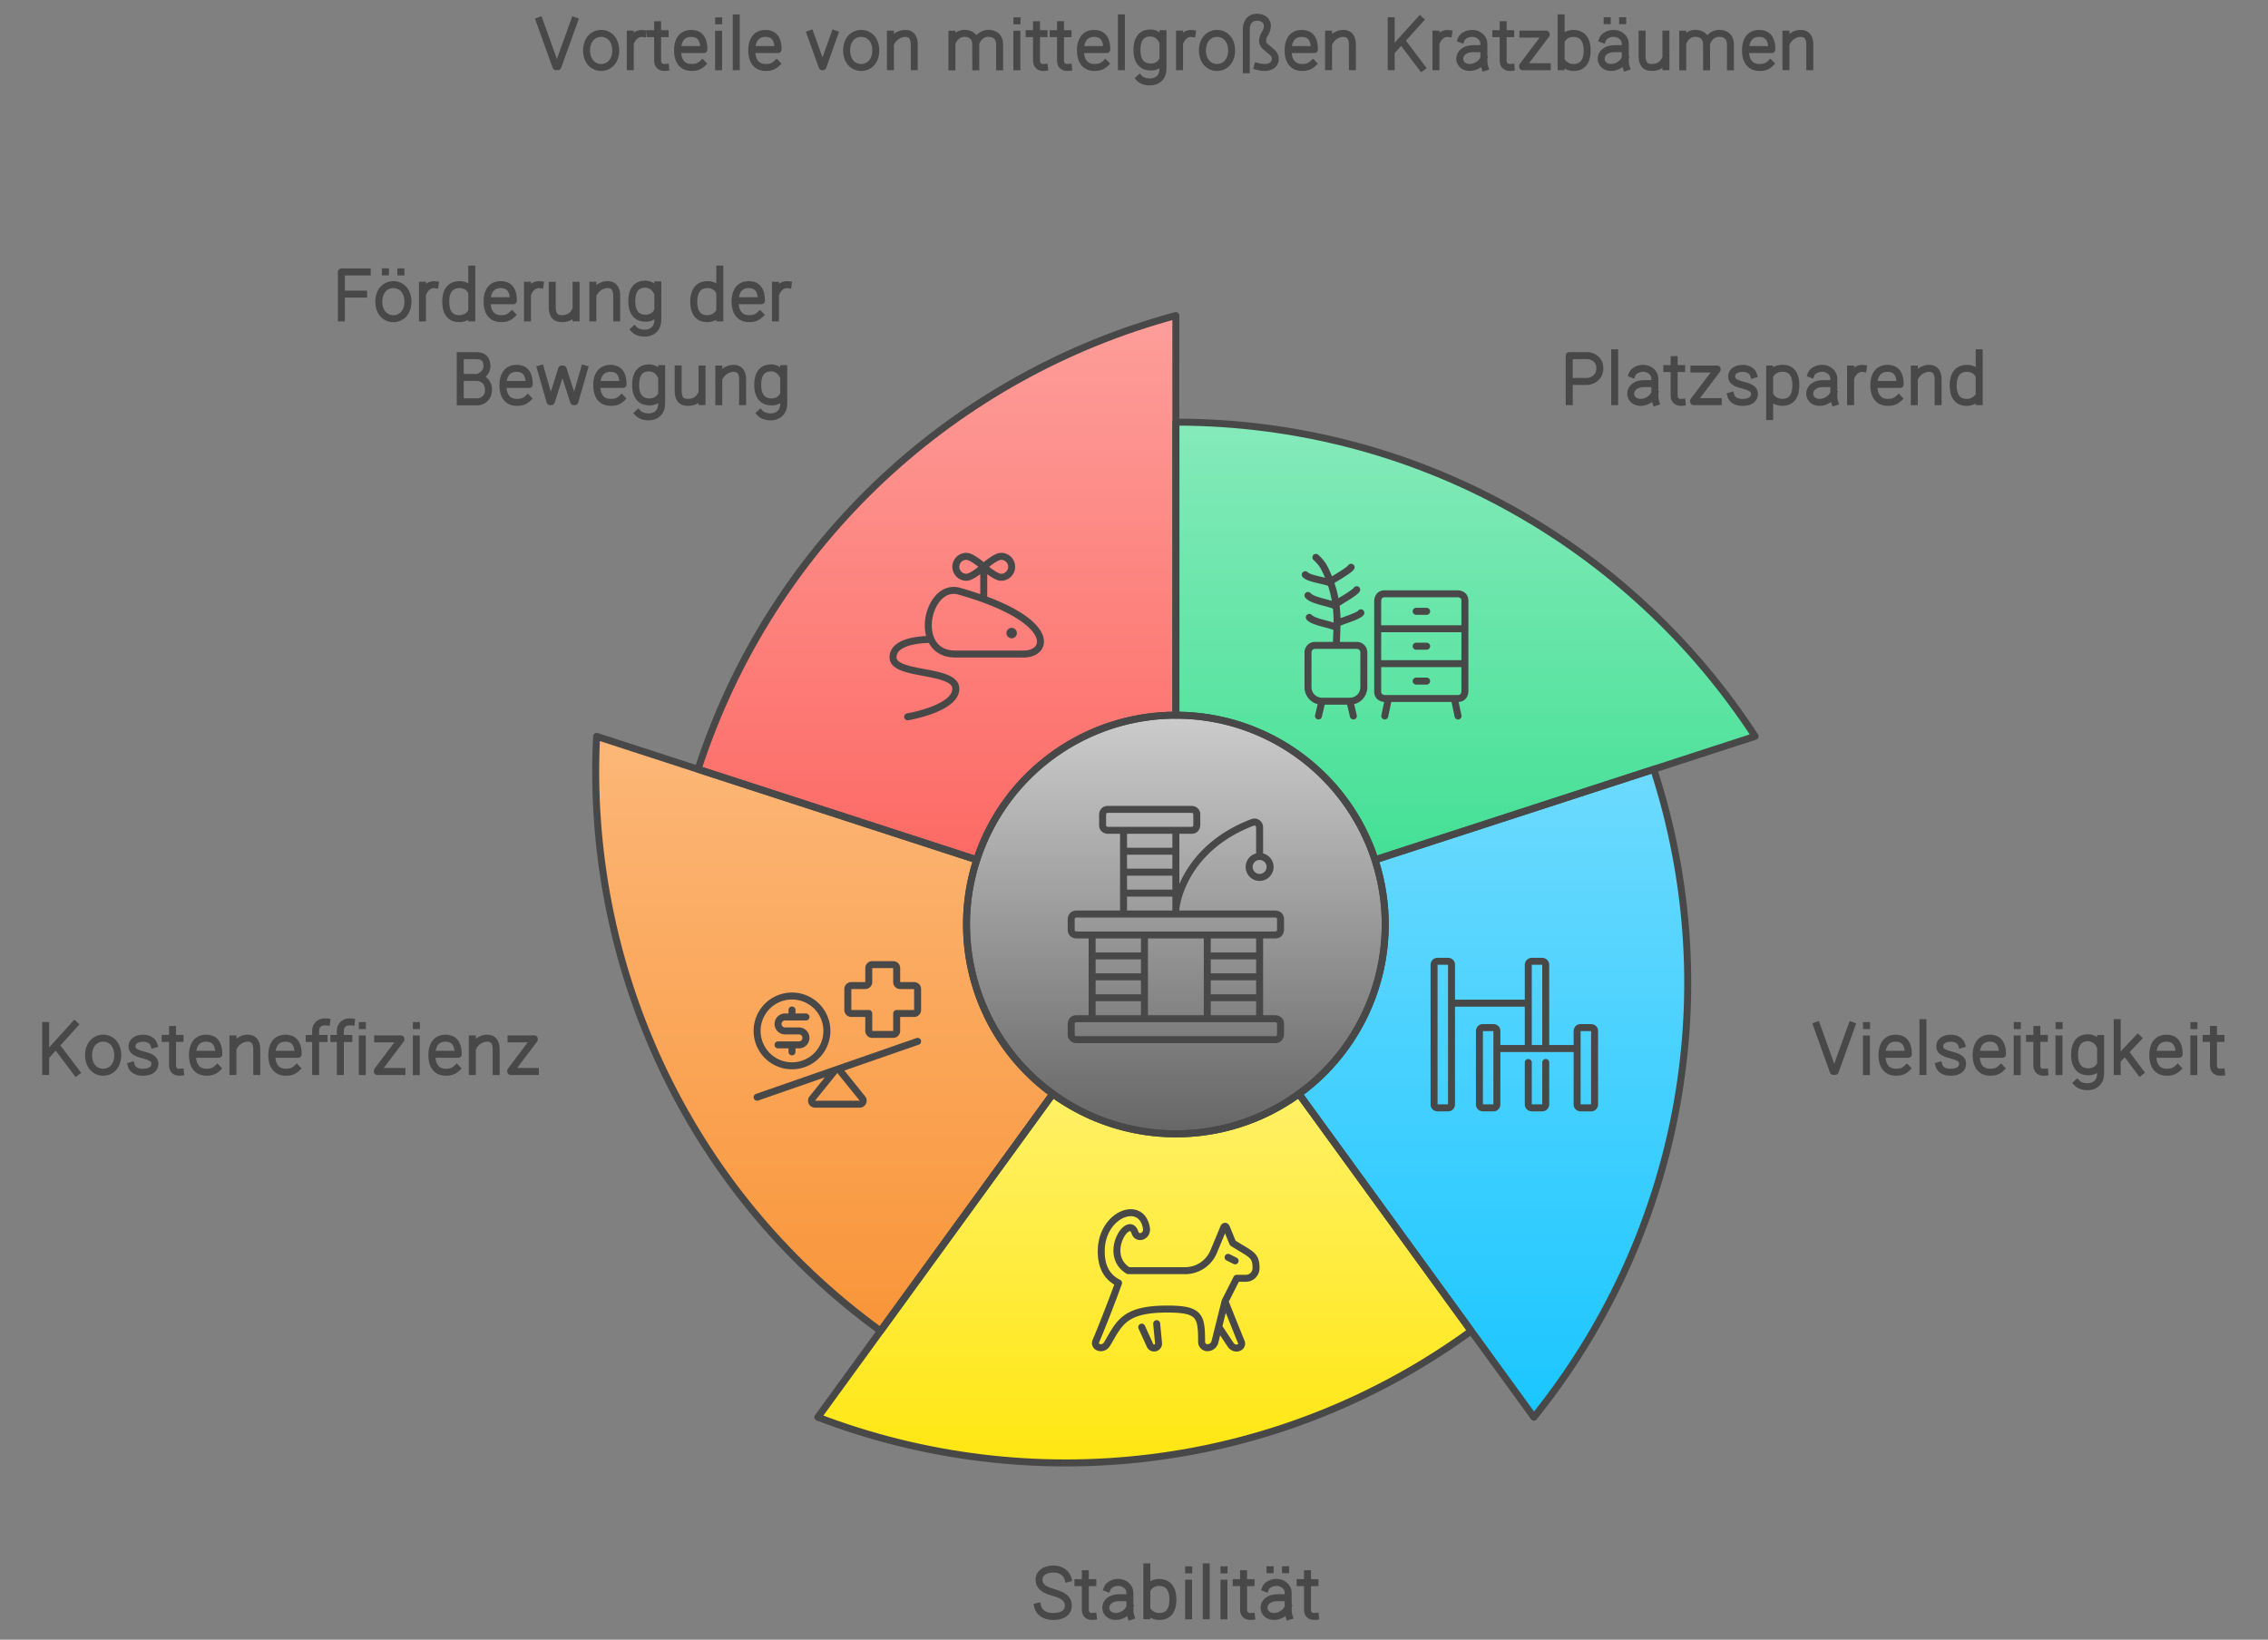 <svg xmlns:xlink="http://www.w3.org/1999/xlink" xmlns="http://www.w3.org/2000/svg" version="1.1" style="fill:none;stroke:none;fill-rule:evenodd;clip-rule:evenodd;stroke-linecap:round;stroke-linejoin:round;stroke-miterlimit:1.5;" viewBox="0 0 650 470" height="470" width="650"><rect x="0" y="0" width="650" height="470" fill="#808080" stroke="none"/><g style="mix-blend-mode:multiply" id="blend"><g transform="matrix(1, 0, 0, 1, 267, 195)" data-sanitized-data-renderer-id="0" data-renderer-id="0" data-sanitized-data-item-index="0" data-item-index="0" data-sanitized-data-item-class="Shape Stroke Fill ScenePart Indexed_0 ColorFillBlack ColorStrokeBlack" data-item-class="Shape Stroke Fill ScenePart Indexed_0 ColorFillBlack ColorStrokeBlack" data-sanitized-data-item-id="0.cr-big_cr_hs629pd2zqbo" data-item-id="0.cr-big_cr_hs629pd2zqbo" data-sanitized-data-item-order="-113629" data-item-order="-113629" id="g-root-0.cr-big_cr_hs629pd2zqbo-fill"><linearGradient y2="1" x2="0" id="0.cr-big_cr_hs629pd2zqbo-fill-gradient"><stop stop-color="#cccccc" offset="0"></stop><stop stop-color="#666666" offset="1"></stop></linearGradient><g transform="matrix(1, 0, 0, 1, -2, -2)" fill="url(#0.cr-big_cr_hs629pd2zqbo-fill-gradient)" stroke="none" id="0.cr-big_cr_hs629pd2zqbo-fill"><g transform="translate(12, 12)" xmlns="http://www.w3.org/2000/svg"><path d="M0 60a60 60 0 1 0 120 0a60 60 0 1 0 -120 0"></path></g></g></g><g transform="matrix(1, 0, 0, 1, 190.056, 80.44)" data-sanitized-data-renderer-id="0" data-renderer-id="0" data-sanitized-data-item-index="5" data-item-index="5" data-sanitized-data-item-class="ScenePart Indexed Fill Stroke ColorStrokeBlack" data-item-class="ScenePart Indexed Fill Stroke ColorStrokeBlack" data-sanitized-data-item-id="5.cu_sy_dcck59d2zr41" data-item-id="5.cu_sy_dcck59d2zr41" data-sanitized-data-item-order="-113627" data-item-order="-113627" id="g-root-5.cu_sy_dcck59d2zr41-fill"><linearGradient y2="1" x2="0" id="5.cu_sy_dcck59d2zr41-fill-gradient"><stop stop-color="#fd9e9a" offset="0"></stop><stop stop-color="#FD6A65" offset="1"></stop></linearGradient><g transform="matrix(1, 0, 0, 1, -2.056, -2.44)" fill="url(#5.cu_sy_dcck59d2zr41-fill-gradient)" stroke="none" id="5.cu_sy_dcck59d2zr41-fill"><g transform="translate(-223, -137)" xmlns="http://www.w3.org/2000/svg"><path d="M 314.944 305.434L 235.056 279.477C 256.547 213.362 309.528 166.279 371.997 149.44L 371.987 263.983C 346.703 263.984 323.19 280.093 314.944 305.434Z"></path></g></g></g><g transform="matrix(1, 0, 0, 1, 157.694, 201.061)" data-sanitized-data-renderer-id="0" data-renderer-id="0" data-sanitized-data-item-index="4" data-item-index="4" data-sanitized-data-item-class="ScenePart Indexed Fill Stroke ColorStrokeBlack" data-item-class="ScenePart Indexed Fill Stroke ColorStrokeBlack" data-sanitized-data-item-id="4.cu_sy_dcck59d2zr40" data-item-id="4.cu_sy_dcck59d2zr40" data-sanitized-data-item-order="-113625" data-item-order="-113625" id="g-root-4.cu_sy_dcck59d2zr40-fill"><linearGradient y2="1" x2="0" id="4.cu_sy_dcck59d2zr40-fill-gradient"><stop stop-color="#fcb778" offset="0"></stop><stop stop-color="#F99539" offset="1"></stop></linearGradient><g transform="matrix(1, 0, 0, 1, -2.694, -2.061)" fill="url(#4.cu_sy_dcck59d2zr40-fill-gradient)" stroke="none" id="4.cu_sy_dcck59d2zr40-fill"><g transform="translate(-190, -258)" xmlns="http://www.w3.org/2000/svg"><path d="M 336.712 372.526L 287.338 440.483C 231.1 399.613 202.694 334.676 205.983 270.061L 314.917 305.467C 307.104 329.513 315.159 356.853 336.712 372.526Z"></path></g></g></g><g transform="matrix(1, 0, 0, 1, 224.399, 303.556)" data-sanitized-data-renderer-id="0" data-renderer-id="0" data-sanitized-data-item-index="3" data-item-index="3" data-sanitized-data-item-class="ScenePart Indexed Fill Stroke ColorStrokeBlack" data-item-class="ScenePart Indexed Fill Stroke ColorStrokeBlack" data-sanitized-data-item-id="3.cu_sy_8wj20td2zr4f" data-item-id="3.cu_sy_8wj20td2zr4f" data-sanitized-data-item-order="-113623" data-item-order="-113623" id="g-root-3.cu_sy_8wj20td2zr4f-fill"><linearGradient y2="1" x2="0" id="3.cu_sy_8wj20td2zr4f-fill-gradient"><stop stop-color="#fff066" offset="0"></stop><stop stop-color="#FFE60A" offset="1"></stop></linearGradient><g transform="matrix(1, 0, 0, 1, -2.399, -2.556)" fill="url(#3.cu_sy_8wj20td2zr4f-fill-gradient)" stroke="none" id="3.cu_sy_8wj20td2zr4f-fill"><g transform="translate(-257, -360)" xmlns="http://www.w3.org/2000/svg"><path d="M 407.246 372.556L 456.62 440.514C 400.371 481.37 329.835 488.319 269.399 465.224L 336.734 372.562C 357.189 387.423 385.68 388.211 407.246 372.556Z"></path></g></g></g><g transform="matrix(1, 0, 0, 1, 362.287, 210.526)" data-sanitized-data-renderer-id="0" data-renderer-id="0" data-sanitized-data-item-index="2" data-item-index="2" data-sanitized-data-item-class="ScenePart Indexed Fill Stroke ColorStrokeBlack" data-item-class="ScenePart Indexed Fill Stroke ColorStrokeBlack" data-sanitized-data-item-id="2.cu_sy_8wj20td2zr4e" data-item-id="2.cu_sy_8wj20td2zr4e" data-sanitized-data-item-order="-113621" data-item-order="-113621" id="g-root-2.cu_sy_8wj20td2zr4e-fill"><linearGradient y2="1" x2="0" id="2.cu_sy_8wj20td2zr4e-fill-gradient"><stop stop-color="#6ddafe" offset="0"></stop><stop stop-color="#1AC6FF" offset="1"></stop></linearGradient><g transform="matrix(1, 0, 0, 1, -2.287, -2.526)" fill="url(#2.cu_sy_8wj20td2zr4e-fill-gradient)" stroke="none" id="2.cu_sy_8wj20td2zr4e-fill"><g transform="translate(-395, -267)" xmlns="http://www.w3.org/2000/svg"><path d="M 429.071 305.483L 508.96 279.526C 530.434 345.647 515.247 414.878 474.606 465.22L 407.287 372.546C 427.742 357.685 437.296 330.831 429.071 305.483Z"></path></g></g></g><g transform="matrix(1, 0, 0, 1, 327.026, 111)" data-sanitized-data-renderer-id="0" data-renderer-id="0" data-sanitized-data-item-index="1" data-item-index="1" data-sanitized-data-item-class="ScenePart Indexed Indexed_1 Fill Stroke ColorStrokeBlack" data-item-class="ScenePart Indexed Indexed_1 Fill Stroke ColorStrokeBlack" data-sanitized-data-item-id="1.cu_sy_hs629pd2zqbp" data-item-id="1.cu_sy_hs629pd2zqbp" data-sanitized-data-item-order="-113619" data-item-order="-113619" id="g-root-1.cu_sy_hs629pd2zqbp-fill"><linearGradient y2="1" x2="0" id="1.cu_sy_hs629pd2zqbp-fill-gradient"><stop stop-color="#85eaba" offset="0"></stop><stop stop-color="#44E095" offset="1"></stop></linearGradient><g transform="matrix(1, 0, 0, 1, -2.026, -2)" fill="url(#1.cu_sy_hs629pd2zqbp-fill-gradient)" stroke="none" id="1.cu_sy_hs629pd2zqbp-fill"><g transform="translate(-360, -168)" xmlns="http://www.w3.org/2000/svg"><path d="M 372.026 264L 372.026 180C 441.547 180.009 502.697 215.847 538.015 270.055L 429.075 305.441C 421.261 281.395 398.674 264.011 372.026 264Z"></path></g></g></g><g transform="matrix(1, 0, 0, 1, 141, -9)" data-sanitized-data-renderer-id="0" data-renderer-id="0" data-sanitized-data-item-index="none" data-item-index="none" data-sanitized-data-item-class="Label Stroke SceneTarget SceneTitle ColorStrokeBlack" data-item-class="Label Stroke SceneTarget SceneTitle ColorStrokeBlack" data-sanitized-data-item-id="tx_vorteile_dcck59d2zr42" data-item-id="tx_vorteile_dcck59d2zr42" data-sanitized-data-item-order="0" data-item-order="0" id="g-root-tx_vorteile_dcck59d2zr42-fill"></g><g transform="matrix(1, 0, 0, 1, 75, 63)" data-sanitized-data-renderer-id="0" data-renderer-id="0" data-sanitized-data-item-index="5" data-item-index="5" data-sanitized-data-item-class="Label Stroke SceneTarget Indexed ColorStrokeBlack" data-item-class="Label Stroke SceneTarget Indexed ColorStrokeBlack" data-sanitized-data-item-id="tx_frderung_4gpjwdd2zrwr" data-item-id="tx_frderung_4gpjwdd2zrwr" data-sanitized-data-item-order="0" data-item-order="0" id="g-root-tx_frderung_4gpjwdd2zrwr-fill"></g><g transform="matrix(1, 0, 0, 1, 435, 87)" data-sanitized-data-renderer-id="0" data-renderer-id="0" data-sanitized-data-item-index="1" data-item-index="1" data-sanitized-data-item-class="Label Stroke SceneTarget Indexed Indexed_1 ColorStrokeBlack" data-item-class="Label Stroke SceneTarget Indexed Indexed_1 ColorStrokeBlack" data-sanitized-data-item-id="tx_platzspa_1q6zkl9d2zq4v" data-item-id="tx_platzspa_1q6zkl9d2zq4v" data-sanitized-data-item-order="0" data-item-order="0" id="g-root-tx_platzspa_1q6zkl9d2zq4v-fill"></g><g transform="matrix(1, 0, 0, 1, 243.067, 148.465)" data-sanitized-data-renderer-id="0" data-renderer-id="0" data-sanitized-data-item-index="5" data-item-index="5" data-sanitized-data-item-class="Icon Stroke SceneTarget Indexed InsideFill InsideColorFill ColorStrokeBlack" data-item-class="Icon Stroke SceneTarget Indexed InsideFill InsideColorFill ColorStrokeBlack" data-sanitized-data-item-id="toy_18hkzctd2zrim" data-item-id="toy_18hkzctd2zrim" data-sanitized-data-item-order="0" data-item-order="0" id="g-root-toy_18hkzctd2zrim-fill"></g><g transform="matrix(1, 0, 0, 1, 362.975, 148.495)" data-sanitized-data-renderer-id="0" data-renderer-id="0" data-sanitized-data-item-index="1" data-item-index="1" data-sanitized-data-item-class="Icon Stroke SceneTarget Indexed Indexed_1 InsideFill InsideColorFill ColorStrokeBlack" data-item-class="Icon Stroke SceneTarget Indexed Indexed_1 InsideFill InsideColorFill ColorStrokeBlack" data-sanitized-data-item-id="15_1q6d3i5d35cef" data-item-id="15_1q6d3i5d35cef" data-sanitized-data-item-order="0" data-item-order="0" id="g-root-15_1q6d3i5d35cef-fill"></g><g transform="matrix(1, 0, 0, 1, 291, 218.996)" data-sanitized-data-renderer-id="0" data-renderer-id="0" data-sanitized-data-item-index="0" data-item-index="0" data-sanitized-data-item-class="Icon Stroke SceneTarget InsideFill InsideColorFill InsideBlackFill ColorStrokeBlack" data-item-class="Icon Stroke SceneTarget InsideFill InsideColorFill InsideBlackFill ColorStrokeBlack" data-sanitized-data-item-id="scra_1hd7zlpd2zqpx" data-item-id="scra_1hd7zlpd2zqpx" data-sanitized-data-item-order="0" data-item-order="0" id="g-root-scra_1hd7zlpd2zqpx-fill"></g><g transform="matrix(1, 0, 0, 1, 205.984, 262.495)" data-sanitized-data-renderer-id="0" data-renderer-id="0" data-sanitized-data-item-index="4" data-item-index="4" data-sanitized-data-item-class="Icon Stroke SceneTarget Indexed InsideFill InsideColorFill ColorStrokeBlack" data-item-class="Icon Stroke SceneTarget Indexed InsideFill InsideColorFill ColorStrokeBlack" data-sanitized-data-item-id="chea_18hkzctd2zrin" data-item-id="chea_18hkzctd2zrin" data-sanitized-data-item-order="0" data-item-order="0" id="g-root-chea_18hkzctd2zrin-fill"></g><g transform="matrix(1, 0, 0, 1, 400, 262.544)" data-sanitized-data-renderer-id="0" data-renderer-id="0" data-sanitized-data-item-index="2" data-item-index="2" data-sanitized-data-item-class="Icon Stroke SceneTarget Indexed InsideFill InsideColorFill ColorStrokeBlack" data-item-class="Icon Stroke SceneTarget Indexed InsideFill InsideColorFill ColorStrokeBlack" data-sanitized-data-item-id="clim_142dybhd2zp54" data-item-id="clim_142dybhd2zp54" data-sanitized-data-item-order="0" data-item-order="0" id="g-root-clim_142dybhd2zp54-fill"></g><g transform="matrix(1, 0, 0, 1, -9, 279)" data-sanitized-data-renderer-id="0" data-renderer-id="0" data-sanitized-data-item-index="4" data-item-index="4" data-sanitized-data-item-class="Label Stroke SceneTarget Indexed ColorStrokeBlack" data-item-class="Label Stroke SceneTarget Indexed ColorStrokeBlack" data-sanitized-data-item-id="tx_kostenef_1iiv1d2zpj8" data-item-id="tx_kostenef_1iiv1d2zpj8" data-sanitized-data-item-order="0" data-item-order="0" id="g-root-tx_kostenef_1iiv1d2zpj8-fill"></g><g transform="matrix(1, 0, 0, 1, 507, 279)" data-sanitized-data-renderer-id="0" data-renderer-id="0" data-sanitized-data-item-index="2" data-item-index="2" data-sanitized-data-item-class="Label Stroke SceneTarget Indexed ColorStrokeBlack" data-item-class="Label Stroke SceneTarget Indexed ColorStrokeBlack" data-sanitized-data-item-id="tx_vielseit_1q6zkl9d2zq4u" data-item-id="tx_vielseit_1q6zkl9d2zq4u" data-sanitized-data-item-order="0" data-item-order="0" id="g-root-tx_vielseit_1q6zkl9d2zq4u-fill"></g><g transform="matrix(1, 0, 0, 1, 302.974, 333)" data-sanitized-data-renderer-id="0" data-renderer-id="0" data-sanitized-data-item-index="3" data-item-index="3" data-sanitized-data-item-class="Icon Stroke SceneTarget Indexed InsideFill InsideColorFill ColorStrokeBlack" data-item-class="Icon Stroke SceneTarget Indexed InsideFill InsideColorFill ColorStrokeBlack" data-sanitized-data-item-id="cat_dkgq9pd32iha" data-item-id="cat_dkgq9pd32iha" data-sanitized-data-item-order="0" data-item-order="0" id="g-root-cat_dkgq9pd32iha-fill"></g><g transform="matrix(1, 0, 0, 1, 279, 435)" data-sanitized-data-renderer-id="0" data-renderer-id="0" data-sanitized-data-item-index="3" data-item-index="3" data-sanitized-data-item-class="Label Stroke SceneTarget Indexed ColorStrokeBlack" data-item-class="Label Stroke SceneTarget Indexed ColorStrokeBlack" data-sanitized-data-item-id="tx_stabilit_1iiv1d2zpj9" data-item-id="tx_stabilit_1iiv1d2zpj9" data-sanitized-data-item-order="0" data-item-order="0" id="g-root-tx_stabilit_1iiv1d2zpj9-fill"></g><g transform="matrix(1, 0, 0, 1, 267, 195)" data-sanitized-data-renderer-id="0" data-renderer-id="0" data-sanitized-data-item-index="0" data-item-index="0" data-sanitized-data-item-class="Shape Stroke Fill ScenePart Indexed_0 ColorFillBlack ColorStrokeBlack" data-item-class="Shape Stroke Fill ScenePart Indexed_0 ColorFillBlack ColorStrokeBlack" data-sanitized-data-item-id="0.cr-big_cr_hs629pd2zqbo" data-item-id="0.cr-big_cr_hs629pd2zqbo" data-sanitized-data-item-order="-113629" data-item-order="-113629" id="g-root-0.cr-big_cr_hs629pd2zqbo-stroke"><g transform="matrix(1, 0, 0, 1, -2, -2)" stroke-width="2" stroke="#484848" stroke-miterlimit="1.5" stroke-linejoin="round" stroke-linecap="round" fill="none" id="0.cr-big_cr_hs629pd2zqbo-stroke"><g transform="translate(12, 12)" xmlns="http://www.w3.org/2000/svg"><path d="M0 60a60 60 0 1 0 120 0a60 60 0 1 0 -120 0"></path></g></g></g><g transform="matrix(1, 0, 0, 1, 190.056, 80.44)" data-sanitized-data-renderer-id="0" data-renderer-id="0" data-sanitized-data-item-index="5" data-item-index="5" data-sanitized-data-item-class="ScenePart Indexed Fill Stroke ColorStrokeBlack" data-item-class="ScenePart Indexed Fill Stroke ColorStrokeBlack" data-sanitized-data-item-id="5.cu_sy_dcck59d2zr41" data-item-id="5.cu_sy_dcck59d2zr41" data-sanitized-data-item-order="-113627" data-item-order="-113627" id="g-root-5.cu_sy_dcck59d2zr41-stroke"><g transform="matrix(1, 0, 0, 1, -2.056, -2.44)" stroke-width="2" stroke="#484848" stroke-miterlimit="1.5" stroke-linejoin="round" stroke-linecap="round" fill="none" id="5.cu_sy_dcck59d2zr41-stroke"><g transform="translate(-223, -137)" xmlns="http://www.w3.org/2000/svg"><path d="M 314.944 305.435L 235.056 279.477C 256.547 213.362 309.528 166.279 371.997 149.44L 371.987 263.984C 346.703 263.984 323.19 280.094 314.944 305.435Z"></path></g></g></g><g transform="matrix(1, 0, 0, 1, 157.694, 201.061)" data-sanitized-data-renderer-id="0" data-renderer-id="0" data-sanitized-data-item-index="4" data-item-index="4" data-sanitized-data-item-class="ScenePart Indexed Fill Stroke ColorStrokeBlack" data-item-class="ScenePart Indexed Fill Stroke ColorStrokeBlack" data-sanitized-data-item-id="4.cu_sy_dcck59d2zr40" data-item-id="4.cu_sy_dcck59d2zr40" data-sanitized-data-item-order="-113625" data-item-order="-113625" id="g-root-4.cu_sy_dcck59d2zr40-stroke"><g transform="matrix(1, 0, 0, 1, -2.694, -2.061)" stroke-width="2" stroke="#484848" stroke-miterlimit="1.5" stroke-linejoin="round" stroke-linecap="round" fill="none" id="4.cu_sy_dcck59d2zr40-stroke"><g transform="translate(-190, -258)" xmlns="http://www.w3.org/2000/svg"><path d="M 336.712 372.526L 287.338 440.483C 231.1 399.613 202.694 334.676 205.983 270.061L 314.917 305.467C 307.104 329.513 315.159 356.853 336.712 372.526Z"></path></g></g></g><g transform="matrix(1, 0, 0, 1, 224.399, 303.556)" data-sanitized-data-renderer-id="0" data-renderer-id="0" data-sanitized-data-item-index="3" data-item-index="3" data-sanitized-data-item-class="ScenePart Indexed Fill Stroke ColorStrokeBlack" data-item-class="ScenePart Indexed Fill Stroke ColorStrokeBlack" data-sanitized-data-item-id="3.cu_sy_8wj20td2zr4f" data-item-id="3.cu_sy_8wj20td2zr4f" data-sanitized-data-item-order="-113623" data-item-order="-113623" id="g-root-3.cu_sy_8wj20td2zr4f-stroke"><g transform="matrix(1, 0, 0, 1, -2.399, -2.556)" stroke-width="2" stroke="#484848" stroke-miterlimit="1.5" stroke-linejoin="round" stroke-linecap="round" fill="none" id="3.cu_sy_8wj20td2zr4f-stroke"><g transform="translate(-257, -360)" xmlns="http://www.w3.org/2000/svg"><path d="M 407.246 372.556L 456.62 440.514C 400.371 481.37 329.835 488.319 269.399 465.224L 336.734 372.562C 357.189 387.423 385.68 388.211 407.246 372.556Z"></path></g></g></g><g transform="matrix(1, 0, 0, 1, 362.287, 210.526)" data-sanitized-data-renderer-id="0" data-renderer-id="0" data-sanitized-data-item-index="2" data-item-index="2" data-sanitized-data-item-class="ScenePart Indexed Fill Stroke ColorStrokeBlack" data-item-class="ScenePart Indexed Fill Stroke ColorStrokeBlack" data-sanitized-data-item-id="2.cu_sy_8wj20td2zr4e" data-item-id="2.cu_sy_8wj20td2zr4e" data-sanitized-data-item-order="-113621" data-item-order="-113621" id="g-root-2.cu_sy_8wj20td2zr4e-stroke"><g transform="matrix(1, 0, 0, 1, -2.287, -2.526)" stroke-width="2" stroke="#484848" stroke-miterlimit="1.5" stroke-linejoin="round" stroke-linecap="round" fill="none" id="2.cu_sy_8wj20td2zr4e-stroke"><g transform="translate(-395, -267)" xmlns="http://www.w3.org/2000/svg"><path d="M 429.071 305.483L 508.96 279.526C 530.435 345.647 515.247 414.878 474.606 465.22L 407.287 372.546C 427.742 357.685 437.296 330.831 429.071 305.483Z"></path></g></g></g><g transform="matrix(1, 0, 0, 1, 327.026, 111)" data-sanitized-data-renderer-id="0" data-renderer-id="0" data-sanitized-data-item-index="1" data-item-index="1" data-sanitized-data-item-class="ScenePart Indexed Indexed_1 Fill Stroke ColorStrokeBlack" data-item-class="ScenePart Indexed Indexed_1 Fill Stroke ColorStrokeBlack" data-sanitized-data-item-id="1.cu_sy_hs629pd2zqbp" data-item-id="1.cu_sy_hs629pd2zqbp" data-sanitized-data-item-order="-113619" data-item-order="-113619" id="g-root-1.cu_sy_hs629pd2zqbp-stroke"><g transform="matrix(1, 0, 0, 1, -2.026, -2)" stroke-width="2" stroke="#484848" stroke-miterlimit="1.5" stroke-linejoin="round" stroke-linecap="round" fill="none" id="1.cu_sy_hs629pd2zqbp-stroke"><g transform="translate(-360, -168)" xmlns="http://www.w3.org/2000/svg"><path d="M 372.026 264L 372.026 180C 441.547 180.009 502.696 215.847 538.015 270.055L 429.075 305.441C 421.261 281.395 398.674 264.011 372.026 264Z"></path></g></g></g><g transform="matrix(1, 0, 0, 1, 141, -9)" data-sanitized-data-renderer-id="0" data-renderer-id="0" data-sanitized-data-item-index="none" data-item-index="none" data-sanitized-data-item-class="Label Stroke SceneTarget SceneTitle ColorStrokeBlack" data-item-class="Label Stroke SceneTarget SceneTitle ColorStrokeBlack" data-sanitized-data-item-id="tx_vorteile_dcck59d2zr42" data-item-id="tx_vorteile_dcck59d2zr42" data-sanitized-data-item-order="0" data-item-order="0" id="g-root-tx_vorteile_dcck59d2zr42-stroke"><g transform="matrix(1, 0, 0, 1, 1, 1)" stroke-width="2" stroke="#484848" stroke-miterlimit="4" stroke-linejoin="miter" stroke-linecap="square" fill="none" id="tx_vorteile_dcck59d2zr42-stroke"><g transform="translate(193, 9)" xmlns="http://www.w3.org/2000/svg"><path d="M-170.378 4.93L-175.116 18.102L-175.677 18.102L-180.4 4.93 M-158.533 13.457C-158.533 16.522 -160.404 18.34 -162.712 18.34C-165.02 18.34 -166.891 16.522 -166.891 13.457C-166.891 10.392 -165.02 8.573 -162.712 8.573C-160.404 8.573 -158.533 10.392 -158.533 13.457Z M-150.735 8.609C-152.116 8.419 -153.364 9.319 -154.006 10.619M-154.361 8.773V18.123 M-144.261 18.326C-145.67 18.465 -146.528 17.732 -146.528 16.387V6.081M-144.378 8.642H-146.142M-148.638 8.642H-146.905 M-133.703 17.218C-134.676 18.155 -135.701 18.339 -136.886 18.339C-138.955 18.339 -140.818 17.028 -140.818 13.456C-140.818 9.884 -139.009 8.573 -136.94 8.573C-134.872 8.573 -133.268 9.63 -133.268 13.201H-140.488 M-129.042 4.971H-129.018M-129.058 8.804V18.145 M-123.994 4.125V18.126 M-112.433 17.218C-113.406 18.155 -114.431 18.339 -115.616 18.339C-117.685 18.339 -119.548 17.028 -119.548 13.456C-119.548 9.884 -117.739 8.573 -115.67 8.573C-113.602 8.573 -111.998 9.63 -111.998 13.201H-119.218 M-95.797 8.691L-99.167 18.119L-99.368 18.119L-102.772 8.691 M-84.003 13.457C-84.003 16.522 -85.874 18.34 -88.182 18.34C-90.49 18.34 -92.361 16.522 -92.361 13.457C-92.361 10.392 -90.49 8.573 -88.182 8.573C-85.874 8.573 -84.003 10.392 -84.003 13.457Z M-79.811 8.78L-79.811 18.128M-72.977 18.128V12.074C-72.977 11.362 -72.881 8.79 -75.264 8.587C-77.022 8.437 -78.711 9.562 -79.487 10.956 M-62.18 8.814L-62.18 18.162M-55.346 18.162L-55.357 11.47C-55.421 10.526 -55.788 9.078 -57.662 8.649C-59.602 8.205 -61.082 9.248 -61.818 10.595M-48.511 18.162V12.108C-48.511 11.396 -48.396 9.206 -50.827 8.649C-52.856 8.184 -54.391 9.347 -55.091 10.783 M-43.552 4.971H-43.528M-43.568 8.804V18.145 M-35.671 18.326C-37.08 18.465 -37.938 17.732 -37.938 16.387V6.081M-35.788 8.642H-37.552M-40.048 8.642H-38.315 M-28.791 18.326C-30.2 18.465 -31.058 17.732 -31.058 16.387V6.081M-28.908 8.642H-30.672M-33.168 8.642H-31.435 M-18.233 17.218C-19.206 18.155 -20.231 18.339 -21.416 18.339C-23.485 18.339 -25.348 17.028 -25.348 13.456C-25.348 9.884 -23.539 8.573 -21.47 8.573C-19.402 8.573 -17.798 9.63 -17.798 13.201H-25.018 M-13.614 4.125V18.126 M-1.691 8.652V18.654C-1.691 23.351 -6.984 23.001 -8.419 21.47M-2.025 16.573C-2.705 17.661 -3.929 18.214 -5.215 18.214C-7.396 18.214 -9.153 16.903 -9.153 13.331C-9.153 9.76 -7.502 8.449 -5.32 8.449C-4.052 8.449 -2.747 9.129 -2.025 10.502 M6.675 8.609C5.294 8.419 4.046 9.319 3.404 10.619M3.049 8.773V18.123 M17.977 13.457C17.977 16.522 16.106 18.34 13.798 18.34C11.49 18.34 9.619 16.522 9.619 13.457C9.619 10.392 11.49 8.573 13.798 8.573C16.106 8.573 17.977 10.392 17.977 13.457Z M22.187 18.995C22.187 15.803 22.187 9.029 22.187 7.471C22.187 5.523 23.138 3.937 25.256 3.937C27.374 3.937 28.217 5.326 28.217 6.223C28.217 7.121 28.11 7.623 27.679 8.368C27.249 9.113 26.055 10.935 27.679 12.38C29.304 13.825 30.637 14.387 30.484 16.13C30.331 17.873 28.369 18.882 25.364 18.043 M41.277 17.218C40.304 18.155 39.279 18.339 38.094 18.339C36.025 18.339 34.162 17.028 34.162 13.456C34.162 9.884 35.971 8.573 38.04 8.573C40.108 8.573 41.712 9.63 41.712 13.201H34.492 M45.759 8.78L45.759 18.128M52.593 18.128V12.074C52.593 11.362 52.689 8.79 50.306 8.587C48.548 8.437 46.859 9.562 46.083 10.956 M63.705 4.945V18.122M71.979 4.675L64.059 13.44M72.478 18.331L66.885 10.92 M80.165 8.609C78.784 8.419 77.536 9.319 76.894 10.619M76.539 8.773V18.123 M83.788 10.246C84.152 9.28 85.568 8.567 86.908 8.567C88.762 8.567 90.264 9.88 90.264 11.499L90.27 12.957V15.571C90.27 16.614 90.245 17.353 90.547 18.278M89.89 12.957H87.162C84.659 12.957 83.359 14.343 83.359 15.837C83.359 17.331 84.597 18.341 86.213 18.341C88.195 18.341 89.821 16.888 90.221 15.732 M98.069 18.326C96.66 18.465 95.802 17.732 95.802 16.387V6.081M97.952 8.642H96.188M93.692 8.642H95.425 M101.459 8.78H108.136V8.936L101.374 17.904V18.128L108.429 18.128 M112.405 18.124V4.123M112.788 10.138C113.478 9.102 114.674 8.575 115.929 8.575C118.11 8.575 119.867 9.886 119.867 13.458C119.867 17.029 118.216 18.34 116.034 18.34C114.737 18.34 113.647 17.88 112.788 16.803 M125.602 4.932H125.626M130.034 4.932H130.058M124.318 10.246C124.682 9.28 126.098 8.567 127.438 8.567C129.292 8.567 130.794 9.88 130.794 11.499L130.8 12.957V15.571C130.8 16.614 130.775 17.353 131.077 18.278M130.42 12.957H127.692C125.189 12.957 123.889 14.343 123.889 15.837C123.889 17.331 125.127 18.341 126.743 18.341C128.725 18.341 130.351 16.888 130.751 15.732 M142.447 18.115L142.446 8.767M135.612 8.767L135.612 14.821C135.612 15.533 135.517 18.096 137.899 18.308C139.99 18.493 141.263 17.653 141.965 16.47 M147.27 8.814L147.27 18.162M154.104 18.162L154.093 11.47C154.029 10.526 153.662 9.078 151.788 8.649C149.848 8.205 148.368 9.248 147.632 10.595M160.939 18.162V12.108C160.939 11.396 161.054 9.206 158.623 8.649C156.594 8.184 155.06 9.347 154.359 10.783 M172.367 17.218C171.394 18.155 170.369 18.339 169.184 18.339C167.115 18.339 165.252 17.028 165.252 13.456C165.252 9.884 167.061 8.573 169.13 8.573C171.198 8.573 172.802 9.63 172.802 13.201H165.582 M176.849 8.78L176.849 18.128M183.683 18.128V12.074C183.683 11.362 183.779 8.79 181.396 8.587C179.638 8.437 177.949 9.562 177.173 10.956"></path></g></g></g><g transform="matrix(1, 0, 0, 1, 75, 63)" data-sanitized-data-renderer-id="0" data-renderer-id="0" data-sanitized-data-item-index="5" data-item-index="5" data-sanitized-data-item-class="Label Stroke SceneTarget Indexed ColorStrokeBlack" data-item-class="Label Stroke SceneTarget Indexed ColorStrokeBlack" data-sanitized-data-item-id="tx_frderung_4gpjwdd2zrwr" data-item-id="tx_frderung_4gpjwdd2zrwr" data-sanitized-data-item-order="0" data-item-order="0" id="g-root-tx_frderung_4gpjwdd2zrwr-stroke"><g transform="matrix(1, 0, 0, 1, 10, 2)" stroke-width="2" stroke="#484848" stroke-miterlimit="4" stroke-linejoin="miter" stroke-linecap="square" fill="none" id="tx_frderung_4gpjwdd2zrwr-stroke"><g transform="translate(140, 8)" xmlns="http://www.w3.org/2000/svg"><path d="M-119.755 4.945C-121.155 4.945 -126.216 4.95 -127.164 4.95V18.124M-120.788 11.297H-126.727 M-114.553 4.932H-114.529M-110.121 4.932H-110.097M-108.083 13.467C-108.083 16.533 -109.954 18.351 -112.262 18.351C-114.57 18.351 -116.441 16.533 -116.441 13.467C-116.441 10.402 -114.57 8.584 -112.262 8.584C-109.954 8.584 -108.083 10.402 -108.083 13.467Z M-100.295 8.609C-101.676 8.419 -102.924 9.319 -103.566 10.619M-103.921 8.773V18.123 M-89.79 18.124V4.123M-90.15 16.773C-91.012 17.871 -92.11 18.34 -93.42 18.34C-95.601 18.34 -97.253 17.029 -97.253 13.458C-97.253 9.886 -95.496 8.575 -93.314 8.575C-92.045 8.575 -90.835 9.114 -90.15 10.175 M-78.293 17.218C-79.266 18.155 -80.291 18.339 -81.476 18.339C-83.545 18.339 -85.408 17.028 -85.408 13.456C-85.408 9.884 -83.599 8.573 -81.53 8.573C-79.462 8.573 -77.858 9.63 -77.858 13.201H-85.078 M-70.205 8.609C-71.586 8.419 -72.834 9.319 -73.476 10.619M-73.831 8.773V18.123 M-59.893 18.115L-59.894 8.767M-66.728 8.767L-66.728 14.821C-66.728 15.533 -66.823 18.096 -64.441 18.308C-62.35 18.493 -61.077 17.653 -60.375 16.47 M-55.091 8.78L-55.091 18.128M-48.257 18.128V12.074C-48.257 11.362 -48.161 8.79 -50.544 8.587C-52.302 8.437 -53.991 9.562 -54.767 10.956 M-36.471 8.652V18.654C-36.471 23.351 -41.764 23.001 -43.199 21.47M-36.805 16.573C-37.485 17.661 -38.709 18.214 -39.995 18.214C-42.176 18.214 -43.933 16.903 -43.933 13.331C-43.933 9.76 -42.282 8.449 -40.1 8.449C-38.832 8.449 -37.527 9.129 -36.805 10.502 M-18.71 18.124V4.123M-19.07 16.773C-19.932 17.871 -21.03 18.34 -22.34 18.34C-24.521 18.34 -26.173 17.029 -26.173 13.458C-26.173 9.886 -24.416 8.575 -22.234 8.575C-20.965 8.575 -19.755 9.114 -19.07 10.175 M-7.213 17.218C-8.186 18.155 -9.211 18.339 -10.396 18.339C-12.465 18.339 -14.328 17.028 -14.328 13.456C-14.328 9.884 -12.519 8.573 -10.45 8.573C-8.382 8.573 -6.778 9.63 -6.778 13.201H-13.998 M0.875 8.609C-0.506 8.419 -1.754 9.319 -2.396 10.619M-2.751 8.773V18.123 M-93.096 42.18V28.945M-92.653 35.18H-88.449M-92.653 28.945H-88.503C-86.753 28.945 -85.44 29.602 -85.44 32.008C-85.44 33.933 -87.227 34.925 -88.12 35.18C-87.081 35.253 -85.003 36.066 -85.003 38.734C-85.003 41.403 -87.081 42.143 -88.12 42.18H-92.653 M-73.753 41.218C-74.726 42.155 -75.751 42.339 -76.936 42.339C-79.005 42.339 -80.868 41.028 -80.868 37.456C-80.868 33.884 -79.059 32.573 -76.99 32.573C-74.922 32.573 -73.318 33.63 -73.318 37.201H-80.538 M-70.072 32.69L-67.357 42.119L-66.979 42.119L-64.037 32.782H-63.602L-60.596 42.119H-60.246L-57.529 32.69 M-46.863 41.218C-47.836 42.155 -48.861 42.339 -50.046 42.339C-52.115 42.339 -53.978 41.028 -53.978 37.456C-53.978 33.884 -52.169 32.573 -50.1 32.573C-48.032 32.573 -46.428 33.63 -46.428 37.201H-53.648 M-35.371 32.652V42.654C-35.371 47.351 -40.664 47.001 -42.099 45.47M-35.705 40.573C-36.385 41.661 -37.609 42.214 -38.895 42.214C-41.076 42.214 -42.833 40.903 -42.833 37.331C-42.833 33.76 -41.182 32.449 -39 32.449C-37.732 32.449 -36.427 33.129 -35.705 34.502 M-23.803 42.115L-23.804 32.767M-30.638 32.767L-30.638 38.821C-30.638 39.532 -30.733 42.096 -28.351 42.307C-26.26 42.493 -24.987 41.653 -24.285 40.47 M-19.001 32.78L-19.001 42.128M-12.167 42.128V36.074C-12.167 35.362 -12.071 32.79 -14.454 32.587C-16.212 32.437 -17.901 33.562 -18.677 34.956 M-0.381 32.652V42.654C-0.381 47.351 -5.674 47.001 -7.109 45.47M-0.715 40.573C-1.395 41.661 -2.619 42.214 -3.905 42.214C-6.086 42.214 -7.843 40.903 -7.843 37.331C-7.843 33.76 -6.192 32.449 -4.01 32.449C-2.742 32.449 -1.437 33.129 -0.715 34.502"></path></g></g></g><g transform="matrix(1, 0, 0, 1, 435, 87)" data-sanitized-data-renderer-id="0" data-renderer-id="0" data-sanitized-data-item-index="1" data-item-index="1" data-sanitized-data-item-class="Label Stroke SceneTarget Indexed Indexed_1 ColorStrokeBlack" data-item-class="Label Stroke SceneTarget Indexed Indexed_1 ColorStrokeBlack" data-sanitized-data-item-id="tx_platzspa_1q6zkl9d2zq4v" data-item-id="tx_platzspa_1q6zkl9d2zq4v" data-sanitized-data-item-order="0" data-item-order="0" id="g-root-tx_platzspa_1q6zkl9d2zq4v-stroke"><g transform="matrix(1, 0, 0, 1, 2, 2)" stroke-width="2" stroke="#484848" stroke-miterlimit="4" stroke-linejoin="miter" stroke-linecap="square" fill="none" id="tx_platzspa_1q6zkl9d2zq4v-stroke"><g transform="translate(8, 8)" xmlns="http://www.w3.org/2000/svg"><path d="M4.741 18.131V4.944L10.02 4.928C11.118 4.967 13.503 5.749 13.503 8.572C13.503 11.394 11.118 12.254 10.02 12.331L5.269 12.345 M17.756 4.125V18.126 M22.788 10.246C23.152 9.28 24.568 8.567 25.908 8.567C27.762 8.567 29.264 9.88 29.264 11.499L29.27 12.957V15.571C29.27 16.614 29.245 17.353 29.547 18.278M28.89 12.957H26.162C23.659 12.957 22.359 14.343 22.359 15.837C22.359 17.331 23.597 18.341 25.213 18.341C27.195 18.341 28.821 16.888 29.221 15.732 M37.069 18.326C35.66 18.465 34.802 17.732 34.802 16.387V6.081M36.952 8.642H35.188M32.692 8.642H34.425 M40.459 8.78H47.136V8.936L40.374 17.904V18.128L47.429 18.128 M57.538 10.381C57.242 9.404 56.088 8.584 54.478 8.584C52.59 8.584 51.37 9.447 51.279 10.751C51.174 12.246 52.408 12.822 54.338 13.339C56.032 13.797 57.975 14.277 57.821 16.122C57.722 17.311 56.745 18.346 54.388 18.346C52.482 18.346 51.405 17.53 51.07 16.424 M62.183 8.774V22.393M62.549 10.124C63.432 9.027 64.613 8.558 65.922 8.558C68.103 8.558 69.682 9.904 69.682 13.476C69.682 17.047 67.998 18.323 65.816 18.323C64.545 18.323 63.259 17.783 62.549 16.72 M74.078 10.246C74.442 9.28 75.858 8.567 77.198 8.567C79.052 8.567 80.554 9.88 80.554 11.499L80.56 12.957V15.571C80.56 16.614 80.535 17.353 80.837 18.278M80.18 12.957H77.452C74.949 12.957 73.649 14.343 73.649 15.837C73.649 17.331 74.887 18.341 76.503 18.341C78.485 18.341 80.111 16.888 80.511 15.732 M88.995 8.609C87.614 8.419 86.366 9.319 85.724 10.619M85.369 8.773V18.123 M99.147 17.218C98.174 18.155 97.149 18.339 95.964 18.339C93.895 18.339 92.032 17.028 92.032 13.456C92.032 9.884 93.841 8.573 95.91 8.573C97.978 8.573 99.582 9.63 99.582 13.201H92.362 M103.629 8.78L103.629 18.128M110.463 18.128V12.074C110.463 11.362 110.559 8.79 108.176 8.587C106.418 8.437 104.729 9.562 103.953 10.956 M122.24 18.124V4.123M121.88 16.773C121.018 17.871 119.92 18.34 118.61 18.34C116.429 18.34 114.777 17.029 114.777 13.458C114.777 9.886 116.534 8.575 118.716 8.575C119.985 8.575 121.195 9.114 121.88 10.175"></path></g></g></g><g transform="matrix(1, 0, 0, 1, 243.067, 148.465)" data-sanitized-data-renderer-id="0" data-renderer-id="0" data-sanitized-data-item-index="5" data-item-index="5" data-sanitized-data-item-class="Icon Stroke SceneTarget Indexed InsideFill InsideColorFill ColorStrokeBlack" data-item-class="Icon Stroke SceneTarget Indexed InsideFill InsideColorFill ColorStrokeBlack" data-sanitized-data-item-id="toy_18hkzctd2zrim" data-item-id="toy_18hkzctd2zrim" data-sanitized-data-item-order="0" data-item-order="0" id="g-root-toy_18hkzctd2zrim-stroke"><g transform="matrix(2, 0, 0, 2, -12, -14)" stroke-width="1" stroke="#484848" stroke-miterlimit="1.5" stroke-linejoin="round" stroke-linecap="round" fill="none" id="toy_18hkzctd2zrim-stroke"><g transform="translate(11, 12)" xmlns="http://www.w3.org/2000/svg"><path d="M20.161 14.5h-9.814c-6.257 0-4.045-10.323.589-9 14 4 12.934 9 9.225 9ZM14.436 2v4.628m4-4.628a1.509 1.509 0 0 1-1.515 1.5c-.836 0-2.485-1.5-2.485-1.5S16.085.5 16.921.5A1.508 1.508 0 0 1 18.436 2Zm-8 0a1.508 1.508 0 0 0 1.516 1.5c.836 0 2.484-1.5 2.484-1.5S12.788.5 11.952.5A1.507 1.507 0 0 0 10.436 2ZM18.436 11.25a.25.25 0 0 1 .25.25m-.5 0a.25.25 0 0 1 .25-.25m0 .5a.25.25 0 0 1-.25-.25m.5 0a.25.25 0 0 1-.25.25m-11.55.665s-5.45-.156-5.45 2.563 9 1.616 9 4.491S3.53 23.5 3.53 23.5"></path></g></g></g><g transform="matrix(1, 0, 0, 1, 362.975, 148.495)" data-sanitized-data-renderer-id="0" data-renderer-id="0" data-sanitized-data-item-index="1" data-item-index="1" data-sanitized-data-item-class="Icon Stroke SceneTarget Indexed Indexed_1 InsideFill InsideColorFill ColorStrokeBlack" data-item-class="Icon Stroke SceneTarget Indexed Indexed_1 InsideFill InsideColorFill ColorStrokeBlack" data-sanitized-data-item-id="15_1q6d3i5d35cef" data-item-id="15_1q6d3i5d35cef" data-sanitized-data-item-order="0" data-item-order="0" id="g-root-15_1q6d3i5d35cef-stroke"><g transform="matrix(2, 0, 0, 2, -14, -14)" stroke-width="1" stroke="#484848" stroke-miterlimit="1.5" stroke-linejoin="round" stroke-linecap="round" fill="none" id="15_1q6d3i5d35cef-stroke"><g transform="translate(12, 12)" xmlns="http://www.w3.org/2000/svg"><path d="M2.076.636a5.665 5.665 0 0 1 1.11 1.32 16.47 16.47 0 0 1 1.666 4.793 17.658 17.658 0 0 1 .237 3.988c0 .342-.079 2.169-.078 2.509M1.131 9.239c.728.742 3.058.965 3.958 1.476M.942 6.089C1.63 6.9 4.073 7.126 5 7.656M.554 3.118c.648.652 2.878.792 3.677 1.25m2.891-2.317c-.332.526-2.814 1.86-2.974 2.075m3.778 1.14c-.333.525-2.815 1.859-2.974 2.075m3.57 1.239C8.19 9.106 5.261 9.9 5.1 10.116m-3.153 3.13h6a1 1 0 0 1 1 1v5a2 2 0 0 1-2 2h-4a2 2 0 0 1-2-2v-5a1 1 0 0 1 1-1Zm1 8-.5 2.118m4.5-2.118.5 2.118m5-2.368-.5 2.368m10-2.368.5 2.368M11.933 5.855h10.498s1 0 1 1v13s0 1 -1 1 h-10.498s-1 0 -1 -1v-13s0 -1 1 -1M10.934 10.864h12.512m-12.512 5h12.498m-6.985-7.5h1.5m-1.5 5h1.5m-1.5 5h1.5"></path></g></g></g><g transform="matrix(1, 0, 0, 1, 291, 218.996)" data-sanitized-data-renderer-id="0" data-renderer-id="0" data-sanitized-data-item-index="0" data-item-index="0" data-sanitized-data-item-class="Icon Stroke SceneTarget InsideFill InsideColorFill InsideBlackFill ColorStrokeBlack" data-item-class="Icon Stroke SceneTarget InsideFill InsideColorFill InsideBlackFill ColorStrokeBlack" data-sanitized-data-item-id="scra_1hd7zlpd2zqpx" data-item-id="scra_1hd7zlpd2zqpx" data-sanitized-data-item-order="0" data-item-order="0" id="g-root-scra_1hd7zlpd2zqpx-stroke"><g transform="matrix(3, 0, 0, 3, -20, -23)" stroke-width="0.667" stroke="#484848" stroke-miterlimit="1.5" stroke-linejoin="round" stroke-linecap="round" fill="none" id="scra_1hd7zlpd2zqpx-stroke"><g transform="translate(10, 11)" xmlns="http://www.w3.org/2000/svg"><path d="M9 21L9 13M4 13L4 21M12 11L12 3M7 3L7 11M20 21L20 13M15 13L15 21M2.5 21h19s0.5 0 0.5 0.5v1s0 0.5 -0.5 0.5 h-19s-0.5 0 -0.5 -0.5v-1s0 -0.5 0.5 -0.5M2.5 11h19s0.5 0 0.5 0.5v1s0 0.5 -0.5 0.5 h-19s-0.5 0 -0.5 -0.5v-1s0 -0.5 0.5 -0.5M4 15L9 15M4 17L9 17M4 19L9 19M15 15L20 15M15 17L20 17M15 19L20 19M5.5 1h8s0.5 0 0.5 0.5v1s0 0.5 -0.5 0.5 h-8s-0.5 0 -0.5 -0.5v-1s0 -0.5 0.5 -0.5M7 5L12 5M7 7L12 7M7 9L12 9M12,10.5s.469-5.633,7.321-8.257A.5.5,0,0,1,20,2.711V5.5M19 6.5a1 1 0 1 0 2 0a1 1 0 1 0 -2 0"></path></g></g></g><g transform="matrix(1, 0, 0, 1, 205.984, 262.495)" data-sanitized-data-renderer-id="0" data-renderer-id="0" data-sanitized-data-item-index="4" data-item-index="4" data-sanitized-data-item-class="Icon Stroke SceneTarget Indexed InsideFill InsideColorFill ColorStrokeBlack" data-item-class="Icon Stroke SceneTarget Indexed InsideFill InsideColorFill ColorStrokeBlack" data-sanitized-data-item-id="chea_18hkzctd2zrin" data-item-id="chea_18hkzctd2zrin" data-sanitized-data-item-order="0" data-item-order="0" id="g-root-chea_18hkzctd2zrin-stroke"><g transform="matrix(2, 0, 0, 2, -14, -10)" stroke-width="1" stroke="#484848" stroke-miterlimit="1.5" stroke-linejoin="round" stroke-linecap="round" fill="none" id="chea_18hkzctd2zrin-stroke"><g transform="translate(12, 10)" xmlns="http://www.w3.org/2000/svg"><path d="M11.611,17.217a.5.5,0,0,1,.778,0l3.2,3.968A.5.5,0,0,1,15.2,22H8.8a.5.5,0,0,1-.389-.815ZM23.5 13L0.5 21M23.5,5.5A.5.5,0,0,0,23,5H21a.5.5,0,0,1-.5-.5v-2A.5.5,0,0,0,20,2H17a.5.5,0,0,0-.5.5v2A.5.5,0,0,1,16,5H14a.5.5,0,0,0-.5.5v3A.5.5,0,0,0,14,9h2.5v2.5a.5.5,0,0,0,.5.5h3a.5.5,0,0,0,.5-.5V9H23a.5.5,0,0,0,.5-.5ZM0.500 11.500 A5.000 5.000 0 1 0 10.500 11.500 A5.000 5.000 0 1 0 0.500 11.500 ZM5.5 13.5L5.5 14.5M5.5 8.5L5.5 9.5M3.5,13.5h3a1,1,0,0,0,0-2h-2a1,1,0,0,1,0-2h3"></path></g></g></g><g transform="matrix(1, 0, 0, 1, 400, 262.544)" data-sanitized-data-renderer-id="0" data-renderer-id="0" data-sanitized-data-item-index="2" data-item-index="2" data-sanitized-data-item-class="Icon Stroke SceneTarget Indexed InsideFill InsideColorFill ColorStrokeBlack" data-item-class="Icon Stroke SceneTarget Indexed InsideFill InsideColorFill ColorStrokeBlack" data-sanitized-data-item-id="clim_142dybhd2zp54" data-item-id="clim_142dybhd2zp54" data-sanitized-data-item-order="0" data-item-order="0" id="g-root-clim_142dybhd2zp54-stroke"><g transform="matrix(2, 0, 0, 2, -14, -12)" stroke-width="1" stroke="#484848" stroke-miterlimit="1.5" stroke-linejoin="round" stroke-linecap="round" fill="none" id="clim_142dybhd2zp54-stroke"><g transform="translate(12, 11)" xmlns="http://www.w3.org/2000/svg"><path d="M1 1.5h1.5s0.5 0 0.5 0.5v20s0 0.5 -0.5 0.5 h-1.5s-0.5 0 -0.5 -0.5v-20s0 -0.5 0.5 -0.5M14,16v6a.5.5,0,0,0,.5.5H16a.5.5,0,0,0,.5-.5V16M16.5,14V2a.51.51,0,0,0-.5-.5H14.5A.51.51,0,0,0,14,2V14M7.5 11h1.5s0.5 0 0.5 0.5v10.5s0 0.5 -0.5 0.5 h-1.5s-0.5 0 -0.5 -0.5v-10.5s0 -0.5 0.5 -0.5M21.5 11h1.5s0.5 0 0.5 0.5v10.5s0 0.5 -0.5 0.5 h-1.5s-0.5 0 -0.5 -0.5v-10.5s0 -0.5 0.5 -0.5M3 7.5L14 7.5M9.5 14L21 14"></path></g></g></g><g transform="matrix(1, 0, 0, 1, -9, 279)" data-sanitized-data-renderer-id="0" data-renderer-id="0" data-sanitized-data-item-index="4" data-item-index="4" data-sanitized-data-item-class="Label Stroke SceneTarget Indexed ColorStrokeBlack" data-item-class="Label Stroke SceneTarget Indexed ColorStrokeBlack" data-sanitized-data-item-id="tx_kostenef_1iiv1d2zpj8" data-item-id="tx_kostenef_1iiv1d2zpj8" data-sanitized-data-item-order="0" data-item-order="0" id="g-root-tx_kostenef_1iiv1d2zpj8-stroke"><g transform="matrix(1, 0, 0, 1, 10, 1)" stroke-width="2" stroke="#484848" stroke-miterlimit="4" stroke-linejoin="miter" stroke-linecap="square" fill="none" id="tx_kostenef_1iiv1d2zpj8-stroke"><g transform="translate(152, 9)" xmlns="http://www.w3.org/2000/svg"><path d="M-139.905 4.945V18.122M-131.631 4.675L-139.551 13.44M-131.132 18.331L-136.725 10.92 M-119.253 13.457C-119.253 16.522 -121.124 18.34 -123.432 18.34C-125.74 18.34 -127.611 16.522 -127.611 13.457C-127.611 10.392 -125.74 8.573 -123.432 8.573C-121.124 8.573 -119.253 10.392 -119.253 13.457Z M-108.902 10.381C-109.198 9.404 -110.352 8.584 -111.962 8.584C-113.85 8.584 -115.07 9.447 -115.161 10.751C-115.266 12.246 -114.032 12.822 -112.102 13.339C-110.408 13.797 -108.465 14.277 -108.619 16.122C-108.718 17.311 -109.695 18.346 -112.052 18.346C-113.958 18.346 -115.035 17.53 -115.37 16.424 M-101.281 18.326C-102.69 18.465 -103.548 17.732 -103.548 16.387V6.081M-101.398 8.642H-103.162M-105.658 8.642H-103.925 M-90.723 17.218C-91.696 18.155 -92.721 18.339 -93.906 18.339C-95.975 18.339 -97.838 17.028 -97.838 13.456C-97.838 9.884 -96.029 8.573 -93.96 8.573C-91.892 8.573 -90.288 9.63 -90.288 13.201H-97.508 M-86.241 8.78L-86.241 18.128M-79.407 18.128V12.074C-79.407 11.362 -79.311 8.79 -81.694 8.587C-83.452 8.437 -85.141 9.562 -85.917 10.956 M-67.983 17.218C-68.956 18.155 -69.981 18.339 -71.166 18.339C-73.235 18.339 -75.098 17.028 -75.098 13.456C-75.098 9.884 -73.289 8.573 -71.22 8.573C-69.152 8.573 -67.548 9.63 -67.548 13.201H-74.768 M-59.386 3.926C-59.554 3.908 -59.835 3.907 -59.963 3.907C-61.542 3.907 -62.54 5.035 -62.54 6.425V18.129M-60.115 8.664H-62.204M-64.392 8.664H-62.866 M-52.306 3.926C-52.474 3.908 -52.755 3.907 -52.883 3.907C-54.462 3.907 -55.46 5.035 -55.46 6.425V18.129M-53.035 8.664H-55.124M-57.312 8.664H-55.786 M-49.162 4.971H-49.138M-49.178 8.804V18.145 M-44.771 8.78H-38.094V8.936L-44.856 17.904V18.128L-37.801 18.128 M-33.672 4.971H-33.648M-33.688 8.804V18.145 M-22.113 17.218C-23.086 18.155 -24.111 18.339 -25.296 18.339C-27.365 18.339 -29.228 17.028 -29.228 13.456C-29.228 9.884 -27.419 8.573 -25.35 8.573C-23.282 8.573 -21.678 9.63 -21.678 13.201H-28.898 M-17.631 8.78L-17.631 18.128M-10.797 18.128V12.074C-10.797 11.362 -10.701 8.79 -13.084 8.587C-14.842 8.437 -16.531 9.562 -17.307 10.956 M-6.541 8.78H0.136V8.936L-6.626 17.904V18.128L0.429 18.128"></path></g></g></g><g transform="matrix(1, 0, 0, 1, 507, 279)" data-sanitized-data-renderer-id="0" data-renderer-id="0" data-sanitized-data-item-index="2" data-item-index="2" data-sanitized-data-item-class="Label Stroke SceneTarget Indexed ColorStrokeBlack" data-item-class="Label Stroke SceneTarget Indexed ColorStrokeBlack" data-sanitized-data-item-id="tx_vielseit_1q6zkl9d2zq4u" data-item-id="tx_vielseit_1q6zkl9d2zq4u" data-sanitized-data-item-order="0" data-item-order="0" id="g-root-tx_vielseit_1q6zkl9d2zq4u-stroke"><g transform="matrix(1, 0, 0, 1, 1, 2)" stroke-width="2" stroke="#484848" stroke-miterlimit="4" stroke-linejoin="miter" stroke-linecap="square" fill="none" id="tx_vielseit_1q6zkl9d2zq4u-stroke"><g transform="translate(9, 8)" xmlns="http://www.w3.org/2000/svg"><path d="M13.702 4.93L8.964 18.102L8.403 18.102L3.68 4.93 M17.928 4.971H17.952M17.912 8.804V18.145 M29.487 17.218C28.514 18.155 27.489 18.339 26.304 18.339C24.235 18.339 22.371 17.028 22.371 13.456C22.371 9.884 24.181 8.573 26.25 8.573C28.318 8.573 29.922 9.63 29.922 13.201H22.702 M34.106 4.125V18.126 M45.178 10.381C44.882 9.404 43.728 8.584 42.118 8.584C40.23 8.584 39.01 9.447 38.919 10.751C38.814 12.246 40.048 12.822 41.978 13.339C43.672 13.797 45.615 14.277 45.461 16.122C45.362 17.311 44.385 18.346 42.028 18.346C40.122 18.346 39.045 17.53 38.71 16.424 M56.477 17.218C55.504 18.155 54.479 18.339 53.294 18.339C51.225 18.339 49.362 17.028 49.362 13.456C49.362 9.884 51.171 8.573 53.24 8.573C55.308 8.573 56.912 9.63 56.912 13.201H49.692 M61.138 4.971H61.162M61.122 8.804V18.145 M69.019 18.326C67.61 18.465 66.752 17.732 66.752 16.387V6.081M68.902 8.642H67.138M64.642 8.642H66.375 M73.108 4.971H73.132M73.092 8.804V18.145 M85.029 8.652V18.654C85.029 23.351 79.736 23.001 78.301 21.47M84.695 16.573C84.015 17.661 82.791 18.214 81.505 18.214C79.324 18.214 77.567 16.903 77.567 13.331C77.567 9.76 79.218 8.449 81.4 8.449C82.668 8.449 83.973 9.129 84.695 10.502 M89.785 4.125V18.126M95.708 8.61L90.172 14.462M96.369 18.284L92.252 12.785 M107.097 17.218C106.124 18.155 105.099 18.339 103.914 18.339C101.845 18.339 99.982 17.028 99.982 13.456C99.982 9.884 101.791 8.573 103.86 8.573C105.928 8.573 107.532 9.63 107.532 13.201H100.312 M111.758 4.971H111.782M111.742 8.804V18.145 M119.639 18.326C118.23 18.465 117.372 17.732 117.372 16.387V6.081M119.522 8.642H117.758M115.262 8.642H116.995"></path></g></g></g><g transform="matrix(1, 0, 0, 1, 302.974, 333)" data-sanitized-data-renderer-id="0" data-renderer-id="0" data-sanitized-data-item-index="3" data-item-index="3" data-sanitized-data-item-class="Icon Stroke SceneTarget Indexed InsideFill InsideColorFill ColorStrokeBlack" data-item-class="Icon Stroke SceneTarget Indexed InsideFill InsideColorFill ColorStrokeBlack" data-sanitized-data-item-id="cat_dkgq9pd32iha" data-item-id="cat_dkgq9pd32iha" data-sanitized-data-item-order="0" data-item-order="0" id="g-root-cat_dkgq9pd32iha-stroke"><g transform="matrix(2, 0, 0, 2, -14, -14)" stroke-width="1" stroke="#484848" stroke-miterlimit="1.5" stroke-linejoin="round" stroke-linecap="round" fill="none" id="cat_dkgq9pd32iha-stroke"><g transform="translate(12, 12)" xmlns="http://www.w3.org/2000/svg"><path d="M5.2,10.61h8.14a4.44,4.44,0,0,0,4.09-2.73l1.42-3.42c.12-.28.31-.28.42,0l.9,2.19c2.67,1.68,3.33,1.69,3.33,3.6a1.45,1.45,0,0,1-1.45,1.45H20.73L19.06,15l-1.45,5.81a1.1,1.1,0,0,1-1.07.84.84.84,0,0,1-.84-.84c0-3.73-.25-4.7-4.95-4.7-6.28,0-6.86,2.12-8.59,5-.6,1-2,.47-1.6-.42C1.28,19,2.81,15.12,3.8,12.37c-1.68-.83-2.48-2.32-2.48-4.54,0-5.35,5.77-7.51,6.47-3.34C8,5.7,6.5,6.2,6.16,5.16,5.26,2.4,1.42,8.34,5.2,10.61ZM9.26,18.2,9.53,21a.64.64,0,0,1-1.22.32L7.12,18.7M18.16,18.67l1.68,2.53c.64.95,1.89.4,1.53-.42-.23-.53-.55-1.35-2.31-5.74M19.5 8.7L20.5 9.2"></path></g></g></g><g transform="matrix(1, 0, 0, 1, 279, 435)" data-sanitized-data-renderer-id="0" data-renderer-id="0" data-sanitized-data-item-index="3" data-item-index="3" data-sanitized-data-item-class="Label Stroke SceneTarget Indexed ColorStrokeBlack" data-item-class="Label Stroke SceneTarget Indexed ColorStrokeBlack" data-sanitized-data-item-id="tx_stabilit_1iiv1d2zpj9" data-item-id="tx_stabilit_1iiv1d2zpj9" data-sanitized-data-item-order="0" data-item-order="0" id="g-root-tx_stabilit_1iiv1d2zpj9-stroke"><g transform="matrix(1, 0, 0, 1, 6, 2)" stroke-width="2" stroke="#484848" stroke-miterlimit="4" stroke-linejoin="miter" stroke-linecap="square" fill="none" id="tx_stabilit_1iiv1d2zpj9-stroke"><g transform="translate(50, 8)" xmlns="http://www.w3.org/2000/svg"><path d="M-28.929 7.457C-29.36 5.893 -30.98 4.732 -33.069 4.732C-35.517 4.732 -37.218 5.931 -37.218 7.754C-37.218 9.724 -35.754 10.685 -33.249 11.406C-31.052 12.045 -28.815 12.812 -28.815 15.288C-28.815 16.951 -30.128 18.346 -33.185 18.346C-35.657 18.346 -37.238 17.106 -37.602 15.483 M-21.686 18.326C-23.095 18.465 -23.953 17.732 -23.953 16.387V6.081M-21.803 8.642H-23.567M-26.063 8.642H-24.33 M-17.657 10.246C-17.293 9.28 -15.877 8.567 -14.537 8.567C-12.683 8.567 -11.181 9.88 -11.181 11.499L-11.175 12.957V15.571C-11.175 16.614 -11.2 17.353 -10.898 18.278M-11.555 12.957H-14.283C-16.786 12.957 -18.086 14.343 -18.086 15.837C-18.086 17.331 -16.848 18.341 -15.232 18.341C-13.25 18.341 -11.624 16.888 -11.224 15.732 M-6.32 18.124V4.123M-5.937 10.138C-5.247 9.102 -4.051 8.575 -2.796 8.575C-0.615 8.575 1.142 9.886 1.142 13.458C1.142 17.029 -0.51 18.34 -2.691 18.34C-3.988 18.34 -5.078 17.88 -5.937 16.803 M5.653 4.971H5.677M5.637 8.804V18.145 M10.701 4.125V18.126 M15.793 4.971H15.817M15.777 8.804V18.145 M23.674 18.326C22.265 18.465 21.407 17.732 21.407 16.387V6.081M23.557 8.642H21.793M19.297 8.642H21.03 M28.987 4.932H29.011M33.419 4.932H33.443M27.703 10.246C28.067 9.28 29.483 8.567 30.823 8.567C32.677 8.567 34.179 9.88 34.179 11.499L34.185 12.957V15.571C34.185 16.614 34.16 17.353 34.461 18.278M33.805 12.957H31.077C28.574 12.957 27.274 14.343 27.274 15.837C27.274 17.331 28.512 18.341 30.128 18.341C32.11 18.341 33.736 16.888 34.136 15.732 M41.994 18.326C40.585 18.465 39.727 17.732 39.727 16.387V6.081M41.877 8.642H40.113M37.617 8.642H39.35"></path></g></g></g></g></svg>